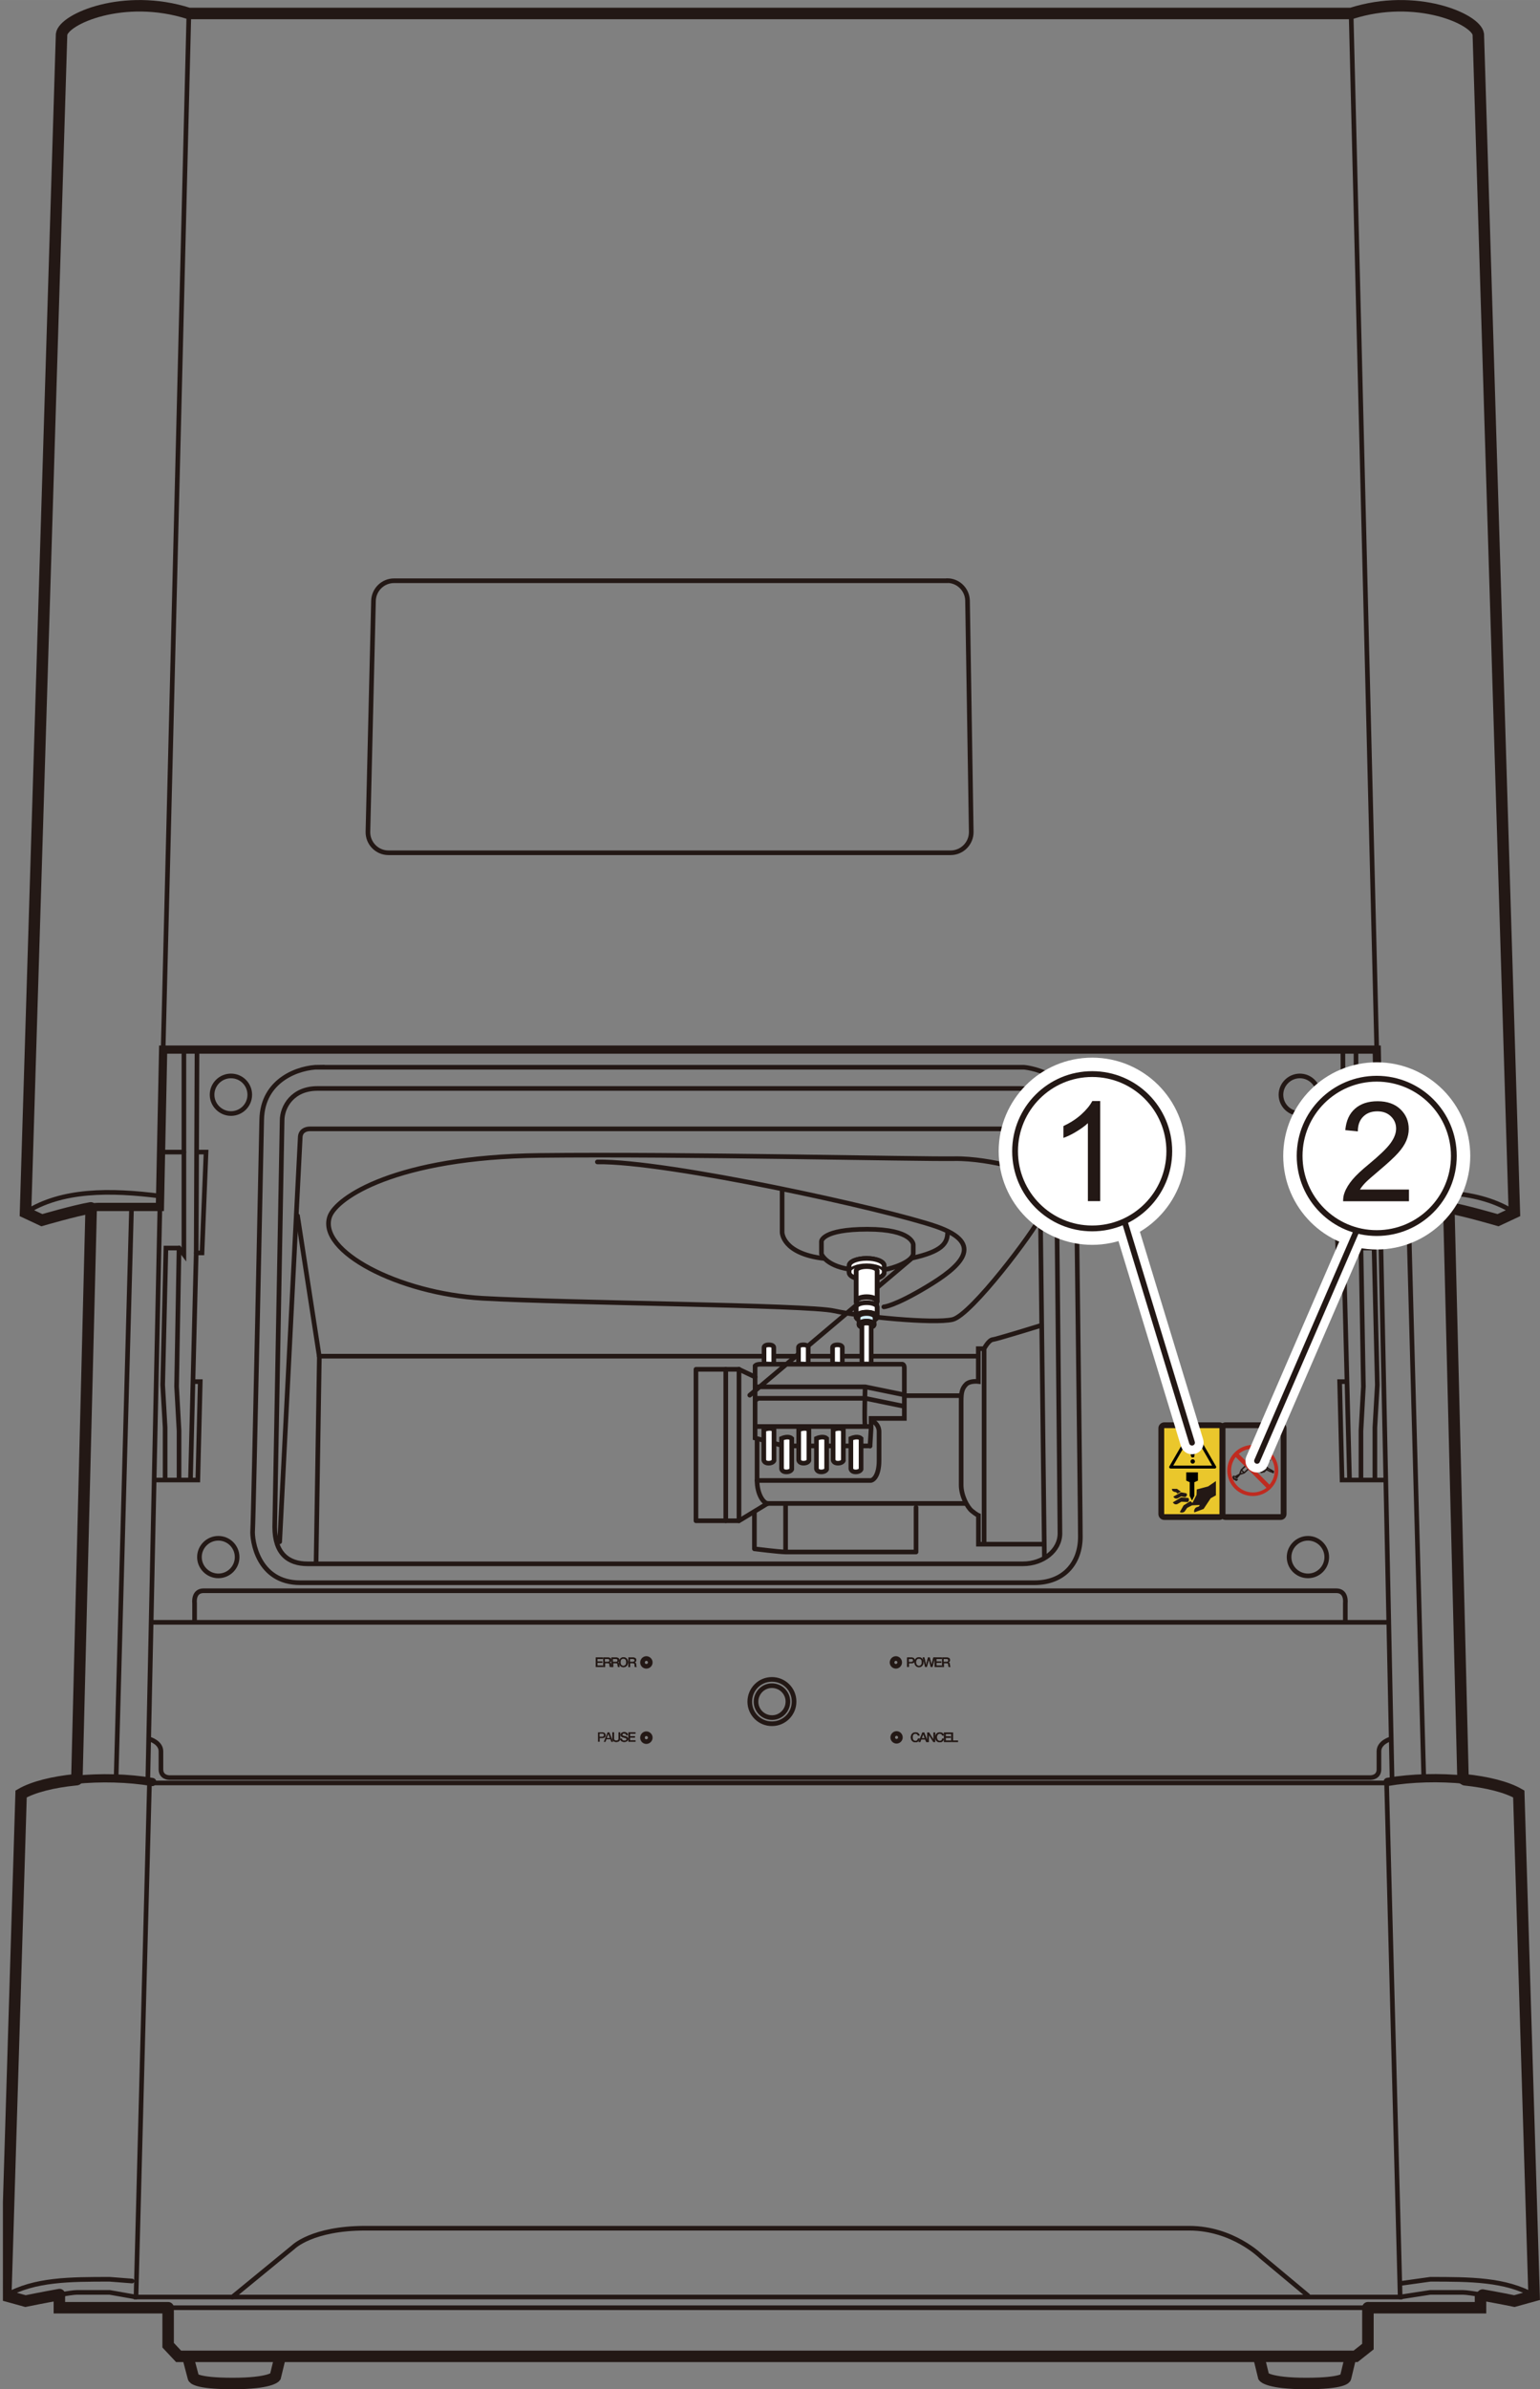 <?xml version="1.0" encoding="UTF-8"?><svg xmlns="http://www.w3.org/2000/svg" width="46.85mm" height="72.62mm" xmlns:xlink="http://www.w3.org/1999/xlink" viewBox="0 0 132.81 205.86"><rect x="0" y="0" width="132.81" height="205.86" fill="#808080" stroke="none"/><defs><clipPath id="clippath"><rect x=".25" y=".24" width="132.31" height="205.38" style="fill:none; stroke-width:0px;"/></clipPath><clipPath id="clippath-1"><rect x=".25" y=".24" width="132.31" height="205.38" style="fill:none; stroke-width:0px;"/></clipPath><clipPath id="clippath-2"><rect x=".25" y=".24" width="132.31" height="205.38" style="fill:none; stroke-width:0px;"/></clipPath><clipPath id="clippath-3"><rect x=".25" y=".24" width="132.31" height="205.38" style="fill:none; stroke-width:0px;"/></clipPath><clipPath id="clippath-4"><rect x="65.63" y="115.62" width="7.25" height="1.98" style="fill:none; stroke-width:0px;"/></clipPath></defs><g id="_レイヤー_1"><path d="M65.06,130.27v3.19s2.18.27,2.69.27h11.25v-3.84" style="fill:none; stroke:#231815; stroke-linecap:round; stroke-linejoin:round; stroke-width:.4px;"/><line x1="63.87" y1="130.96" x2="66.19" y2="129.55" style="fill:none; stroke:#231815; stroke-linecap:round; stroke-linejoin:round; stroke-width:.4px;"/><line x1="67.75" y1="133.58" x2="67.75" y2="129.68" style="fill:none; stroke:#231815; stroke-linecap:round; stroke-linejoin:round; stroke-width:.4px;"/><polyline points="63.73 131.04 60.02 131.04 60.02 117.99 63.04 117.99 63.73 117.99" style="fill:none; stroke:#231815; stroke-linecap:round; stroke-linejoin:round; stroke-width:.4px;"/><line x1="63.73" y1="117.99" x2="63.73" y2="131.04" style="fill:none; stroke:#231815; stroke-linecap:round; stroke-linejoin:round; stroke-width:.4px;"/><line x1="62.59" y1="131.04" x2="62.59" y2="117.99" style="fill:none; stroke:#231815; stroke-linecap:round; stroke-linejoin:round; stroke-width:.4px;"/><line x1="63.73" y1="117.99" x2="65.12" y2="118.65" style="fill:none; stroke:#231815; stroke-linecap:round; stroke-linejoin:round; stroke-width:.4px;"/><path d="M27.53,116.86h56.75" style="fill:none; stroke:#231815; stroke-linecap:round; stroke-miterlimit:10; stroke-width:.4px;"/><g style="clip-path:url(#clippath);"><path d="M84.87,116.22v16.8M90,133.06h-5.62v-2.48s-.18-.07-.57-.39c-.39-.32-.92-1.31-.92-2.23v-7.22c0-.78.09-1.11.42-1.45.34-.34,1.06-.25,1.06-.25v-2.83h.5s.39-.74.74-.78c.35-.04,4.1-1.2,4.1-1.2M78.12,120.26h4.7M74.61,119.5s-.09,3.28,0,3.28M65.21,122.92h9.78M65.21,120.61l.17-.12h9.24l3.32.68M65.21,119.62l.17-.12h9.24l3.32.68M75.13,122.38s.68.26.68.99v2.48c0,1.27-.47,1.72-.75,1.72h-9.77M64.66,120.22,78.65,108.41c2.55-.57,3.07-1.24,3.07-2.23M73.2,109.36c-2.03-.33-2.36-1.32-2.36-1.32v-1.08s.05-1.04,3.96-1.04,3.96,1.32,3.96,1.32v.75c0,.71-1.78,1.31-2.44,1.4M67.45,102.5v3.68s0,1.84,3.61,2.26M51.52,100.12c6.03-.09,24.88,4.06,29.22,5.56,4.34,1.51,2.03,3.49-.8,5.19-2.83,1.7-3.72,1.74-3.72,1.74M89.74,104.83c-.52,1.23-5.98,8.49-7.59,8.87-1.6.38-7.92-.24-10.23-.75-2.31-.52-23-.66-30.3-1.08-7.3-.42-14.21-4.08-13.19-7.03.57-1.65,5.75-5.14,18.1-5.28,12.35-.14,32.52.33,35.77.28,3.25-.05,7.21,1.32,7.21,1.32M24.33,96.56l-.64,35.01c0,2.33,1.2,3.18,2.83,3.18h61.71c1.7,0,3.18-1.13,3.18-2.62s-.35-35.58-.35-35.58c0-2.12-2.05-2.76-3.04-2.76H27.37c-2.12,0-3.04,1.56-3.04,2.76ZM24.12,132.85l1.77-34.8c0-.57.42-.78.85-.78h62.06c.78,0,.85.42.85.85s.42,36.07.42,36.07M27.51,91.96h60.79s4.45.35,4.45,4.46c0,0,.42,33.74.42,36s-1.41,3.96-3.96,3.96H25.89c-3.68,0-4.17-3.68-4.1-4.53.07-.85.78-35.37.78-35.37.07-3.47,3.25-4.53,4.95-4.53ZM75.04,124.59h-7.45l-2.47-.68v-6.22s.09-.14.47-.14h12.23s.17.02.17.31v4.36h-2.87v.9l-.09,1.49" style="fill:none; stroke:#231815; stroke-linecap:round; stroke-miterlimit:10; stroke-width:.4px;"/><path d="M67.4,123.95v2.61s.03.27.41.27.47-.22.47-.22v-2.66s-.26-.27-.88,0" style="fill:#d3edfb; stroke-width:0px;"/><path d="M67.4,123.95v2.61s.03.27.41.27.47-.22.47-.22v-2.66s-.26-.27-.88,0Z" style="fill:#fff; stroke:#231815; stroke-linecap:round; stroke-miterlimit:10; stroke-width:.4px;"/><path d="M65.87,123.2v2.61s.03.27.41.27.47-.22.47-.22v-2.66s-.26-.27-.88,0" style="fill:#d3edfb; stroke-width:0px;"/><path d="M65.87,123.2v2.61s.03.27.41.27.47-.22.47-.22v-2.66s-.26-.27-.88,0Z" style="fill:#fff; stroke:#231815; stroke-linecap:round; stroke-miterlimit:10; stroke-width:.4px;"/><path d="M70.41,123.95v2.61s.03.27.41.27.47-.22.47-.22v-2.66s-.26-.27-.88,0" style="fill:#fff; stroke-width:0px;"/><path d="M70.41,123.95v2.61s.03.27.41.27.47-.22.47-.22v-2.66s-.26-.27-.88,0Z" style="fill:none; stroke:#231815; stroke-linecap:round; stroke-miterlimit:10; stroke-width:.4px;"/><path d="M68.88,123.2v2.61s.03.27.41.27.47-.22.47-.22v-2.66s-.26-.27-.88,0" style="fill:#d3edfb; stroke-width:0px;"/><path d="M68.88,123.2v2.61s.03.27.41.27.47-.22.47-.22v-2.66s-.26-.27-.88,0Z" style="fill:#fff; stroke:#231815; stroke-linecap:round; stroke-miterlimit:10; stroke-width:.4px;"/><path d="M73.38,123.95v2.61s.03.27.41.27.47-.22.47-.22v-2.66s-.26-.27-.88,0" style="fill:#fff; stroke-width:0px;"/><path d="M73.38,123.95v2.61s.03.27.41.27.47-.22.47-.22v-2.66s-.26-.27-.88,0Z" style="fill:none; stroke:#231815; stroke-linecap:round; stroke-miterlimit:10; stroke-width:.4px;"/><path d="M71.85,123.2v2.61s.03.27.41.27.47-.22.47-.22v-2.66s-.26-.27-.88,0" style="fill:#fff; stroke-width:0px;"/><path d="M71.85,123.2v2.61s.03.27.41.27.47-.22.47-.22v-2.66s-.26-.27-.88,0Z" style="fill:none; stroke:#231815; stroke-linecap:round; stroke-miterlimit:10; stroke-width:.4px;"/><path d="M77.65,149.71c0,.18-.15.33-.33.33s-.33-.15-.33-.33.15-.34.33-.34.33.15.33.34Z" style="fill:none; stroke:#231815; stroke-linecap:round; stroke-miterlimit:10; stroke-width:.4px;"/><path d="M77.59,143.25c0,.18-.15.33-.33.33s-.33-.15-.33-.33.15-.34.33-.34.33.15.33.34Z" style="fill:none; stroke:#231815; stroke-linecap:round; stroke-miterlimit:10; stroke-width:.4px;"/><path d="M56.08,149.73c0,.18-.15.34-.34.34s-.33-.15-.33-.34.15-.34.33-.34.34.15.34.34Z" style="fill:none; stroke:#231815; stroke-linecap:round; stroke-miterlimit:10; stroke-width:.4px;"/><path d="M56.08,143.25c0,.18-.15.33-.34.33s-.33-.15-.33-.33.15-.34.33-.34.34.15.34.34Z" style="fill:none; stroke:#231815; stroke-linecap:round; stroke-miterlimit:10; stroke-width:.4px;"/><path d="M65.2,146.63c0,.76.62,1.37,1.38,1.37.76,0,1.37-.62,1.37-1.38,0-.76-.62-1.37-1.38-1.37-.76,0-1.37.62-1.37,1.38Z" style="fill:none; stroke:#231815; stroke-linecap:round; stroke-miterlimit:10; stroke-width:.4px;"/><path d="M64.66,146.63c0,1.06.87,1.91,1.92,1.9,1.06,0,1.91-.87,1.9-1.92,0-1.06-.87-1.91-1.92-1.9-1.06,0-1.9.87-1.9,1.92Z" style="fill:none; stroke:#231815; stroke-linecap:round; stroke-miterlimit:10; stroke-width:.4px;"/><line x1="11.34" y1="104.19" x2="10.02" y2="152.98" style="fill:none; stroke:#231815; stroke-linecap:round; stroke-miterlimit:10; stroke-width:.4px;"/><line x1="12.75" y1="153.26" x2="13.79" y2="104.01" style="fill:none; stroke:#231815; stroke-linecap:round; stroke-miterlimit:10; stroke-width:.4px;"/><polyline points="118.05 198.85 127.68 198.85 127.68 197.91" style="fill:none; stroke:#231815; stroke-linecap:round; stroke-miterlimit:10; stroke-width:.99px;"/><line x1="14.5" y1="198.85" x2="118.05" y2="198.85" style="fill:none; stroke:#231815; stroke-linecap:round; stroke-miterlimit:10; stroke-width:.4px;"/><polyline points="5.12 197.91 5.12 198.85 14.5 198.85" style="fill:none; stroke:#231815; stroke-linecap:round; stroke-miterlimit:10; stroke-width:.99px;"/><path d="M.51,197.81c2.45-1.41,5.56-1.41,8.95-1.41l1.93.15" style="fill:none; stroke:#231815; stroke-linecap:round; stroke-miterlimit:10; stroke-width:.4px;"/><path d="M5.13,197.73c.66-.11,1.24-.2,1.5-.2h2.83l2.27.4" style="fill:none; stroke:#231815; stroke-linecap:round; stroke-miterlimit:10; stroke-width:.4px;"/><path d="M6.5,153.36c-1.91.19-3.62.61-4.68,1.22l-1.32,43.23,1.7.47s1.62-.33,2.93-.56" style="fill:none; stroke:#231815; stroke-linecap:round; stroke-miterlimit:10; stroke-width:.99px;"/><path d="M13.13,153.55c-2.05-.35-4.47-.41-6.63-.19" style="fill:none; stroke:#231815; stroke-linecap:round; stroke-miterlimit:10; stroke-width:.71px;"/><line x1="7.86" y1="104.19" x2="6.63" y2="153.34" style="fill:none; stroke:#231815; stroke-linecap:round; stroke-miterlimit:10; stroke-width:.99px;"/><path d="M2.2,104.48c3.11-1.98,7.25-1.98,11.68-1.41" style="fill:none; stroke:#231815; stroke-linecap:round; stroke-miterlimit:10; stroke-width:.4px;"/><line x1="14.07" y1="90.44" x2="16.29" y2="1.16" style="fill:none; stroke:#231815; stroke-linecap:round; stroke-miterlimit:10; stroke-width:.4px;"/><path d="M81.68,50.04h-47.7c-.96,0-1.74.77-1.77,1.72l-.48,19.91c-.02.99.78,1.81,1.77,1.81h48.48c.99,0,1.79-.81,1.78-1.8l-.32-19.92c-.02-.96-.8-1.73-1.75-1.73Z" style="fill:none; stroke:#231815; stroke-linecap:round; stroke-miterlimit:10; stroke-width:.4px;"/><path d="M78.38,143.21h.21c.07,0,.15-.03.15-.14s-.07-.13-.15-.13h-.22v.27ZM78.23,142.82h.37c.24,0,.29.15.29.25s-.05.25-.29.25h-.22v.31h-.15v-.82Z" style="fill:#231815; stroke-width:0px;"/><path d="M78.38,143.21h.21c.07,0,.15-.03.15-.14s-.07-.13-.15-.13h-.22v.27ZM78.23,142.82h.37c.24,0,.29.15.29.25s-.05.25-.29.25h-.22v.31h-.15v-.82Z" style="fill:#231815; stroke-width:0px;"/><path d="M79,143.23c0,.16.07.31.25.31s.25-.15.25-.31-.07-.31-.25-.31-.25.15-.25.31M79.64,143.23c0,.23-.15.43-.39.43s-.39-.2-.39-.43.15-.43.39-.43.39.19.39.43" style="fill:#231815; stroke-width:0px;"/><path d="M79,143.23c0,.16.07.31.25.31s.25-.15.25-.31-.07-.31-.25-.31-.25.15-.25.31ZM79.64,143.23c0,.23-.15.43-.39.43s-.39-.2-.39-.43.15-.43.39-.43.39.19.39.43Z" style="fill:#231815; stroke-width:0px;"/></g><polygon points="79.57 142.82 79.72 142.82 79.86 143.45 79.87 143.45 80.03 142.82 80.18 142.82 80.34 143.45 80.34 143.45 80.49 142.82 80.64 142.82 80.41 143.64 80.27 143.64 80.11 143.02 80.1 143.02 79.93 143.64 79.79 143.64 79.57 142.82" style="fill:#231815; stroke-width:0px;"/><polygon points="79.57 142.82 79.72 142.82 79.86 143.45 79.87 143.45 80.03 142.82 80.18 142.82 80.34 143.45 80.34 143.45 80.49 142.82 80.64 142.82 80.41 143.64 80.27 143.64 80.11 143.02 80.1 143.02 79.93 143.64 79.79 143.64 79.57 142.82" style="fill:#231815; stroke-width:0px;"/><polygon points="80.61 142.82 81.22 142.82 81.22 142.95 80.76 142.95 80.76 143.16 81.18 143.16 81.18 143.28 80.76 143.28 80.76 143.52 81.22 143.52 81.22 143.64 80.61 143.64 80.61 142.82" style="fill:#231815; stroke-width:0px;"/><polygon points="80.61 142.82 81.22 142.82 81.22 142.95 80.76 142.95 80.76 143.16 81.18 143.16 81.18 143.28 80.76 143.28 80.76 143.52 81.22 143.52 81.22 143.64 80.61 143.64 80.61 142.82" style="fill:#231815; stroke-width:0px;"/><g style="clip-path:url(#clippath-1);"><path d="M81.38,143.2h.25c.1,0,.15-.04.15-.13,0-.1-.07-.12-.15-.12h-.25v.25ZM81.23,142.82h.41c.19,0,.29.08.29.22,0,.16-.11.2-.14.21h0c.05.01.13.04.13.17,0,.09.01.18.05.22h-.16s-.02-.08-.02-.12c0-.15-.03-.21-.17-.21h-.22v.34h-.15v-.82Z" style="fill:#231815; stroke-width:0px;"/><path d="M81.38,143.2h.25c.1,0,.15-.04.15-.13,0-.1-.07-.12-.15-.12h-.25v.25ZM81.23,142.82h.41c.19,0,.29.08.29.22,0,.16-.11.2-.14.21h0c.05.01.13.04.13.17,0,.09.01.18.05.22h-.16s-.02-.08-.02-.12c0-.15-.03-.21-.17-.21h-.22v.34h-.15v-.82Z" style="fill:#231815; stroke-width:0px;"/></g><polygon points="51.38 142.82 51.99 142.82 51.99 142.95 51.53 142.95 51.53 143.16 51.95 143.16 51.95 143.28 51.53 143.28 51.53 143.52 52 143.52 52 143.64 51.38 143.64 51.38 142.82" style="fill:#231815; stroke-width:0px;"/><polygon points="51.38 142.82 51.99 142.82 51.99 142.95 51.53 142.95 51.53 143.16 51.95 143.16 51.95 143.28 51.53 143.28 51.53 143.52 52 143.52 52 143.64 51.38 143.64 51.38 142.82" style="fill:#231815; stroke-width:0px;"/><g style="clip-path:url(#clippath-2);"><path d="M52.16,143.2h.25c.1,0,.15-.04.15-.13,0-.1-.07-.12-.15-.12h-.25v.25ZM52.01,142.82h.41c.19,0,.29.08.29.22,0,.16-.12.2-.14.21h0c.05.01.13.04.13.17,0,.09.01.18.05.22h-.16s-.02-.08-.02-.12c0-.15-.03-.21-.17-.21h-.22v.34h-.15v-.82Z" style="fill:#231815; stroke-width:0px;"/><path d="M52.16,143.2h.25c.1,0,.15-.04.15-.13,0-.1-.07-.12-.15-.12h-.25v.25ZM52.01,142.82h.41c.19,0,.29.08.29.22,0,.16-.12.2-.14.21h0c.05.01.13.04.13.17,0,.09.01.18.05.22h-.16s-.02-.08-.02-.12c0-.15-.03-.21-.17-.21h-.22v.34h-.15v-.82Z" style="fill:#231815; stroke-width:0px;"/><path d="M52.86,143.2h.25c.1,0,.15-.04.15-.13,0-.1-.07-.12-.15-.12h-.25v.25ZM52.71,142.82h.41c.19,0,.29.08.29.22,0,.16-.12.2-.14.21h0c.05.01.13.04.13.17,0,.09.01.18.05.22h-.16s-.02-.08-.02-.12c0-.15-.03-.21-.17-.21h-.22v.34h-.15v-.82Z" style="fill:#231815; stroke-width:0px;"/><path d="M52.86,143.2h.25c.1,0,.15-.04.15-.13,0-.1-.07-.12-.15-.12h-.25v.25ZM52.71,142.82h.41c.19,0,.29.08.29.22,0,.16-.12.2-.14.21h0c.05.01.13.04.13.17,0,.09.01.18.05.22h-.16s-.02-.08-.02-.12c0-.15-.03-.21-.17-.21h-.22v.34h-.15v-.82Z" style="fill:#231815; stroke-width:0px;"/><path d="M53.51,143.23c0,.16.07.31.25.31s.25-.15.25-.31-.07-.31-.25-.31-.25.15-.25.31M54.16,143.23c0,.23-.15.43-.39.43s-.39-.2-.39-.43.15-.43.39-.43.39.19.39.43" style="fill:#231815; stroke-width:0px;"/><path d="M53.51,143.23c0,.16.07.31.25.31s.25-.15.25-.31-.07-.31-.25-.31-.25.15-.25.31ZM54.16,143.23c0,.23-.15.43-.39.43s-.39-.2-.39-.43.15-.43.39-.43.39.19.39.43Z" style="fill:#231815; stroke-width:0px;"/><path d="M54.32,143.2h.25c.1,0,.15-.04.15-.13,0-.1-.07-.12-.15-.12h-.25v.25ZM54.17,142.82h.41c.19,0,.29.08.29.22,0,.16-.12.2-.14.21h0c.05.01.13.04.13.17,0,.09.02.18.05.22h-.16s-.02-.08-.02-.12c0-.15-.03-.21-.17-.21h-.22v.34h-.15v-.82Z" style="fill:#231815; stroke-width:0px;"/><path d="M54.32,143.2h.25c.1,0,.15-.04.15-.13,0-.1-.07-.12-.15-.12h-.25v.25ZM54.17,142.82h.41c.19,0,.29.08.29.22,0,.16-.12.2-.14.21h0c.05.01.13.04.13.17,0,.09.02.18.05.22h-.16s-.02-.08-.02-.12c0-.15-.03-.21-.17-.21h-.22v.34h-.15v-.82Z" style="fill:#231815; stroke-width:0px;"/><path d="M79.16,149.55c-.03-.09-.09-.16-.21-.16-.18,0-.25.15-.25.31s.08.31.25.31c.13,0,.2-.1.21-.21h.14c-.01.19-.15.33-.35.33-.25,0-.4-.19-.4-.43s.15-.43.4-.43c.19,0,.34.1.35.28h-.15Z" style="fill:#231815; stroke-width:0px;"/><path d="M79.16,149.55c-.03-.09-.09-.16-.21-.16-.18,0-.25.15-.25.31s.08.31.25.31c.13,0,.2-.1.21-.21h.14c-.01.19-.15.33-.35.33-.25,0-.4-.19-.4-.43s.15-.43.4-.43c.19,0,.34.1.35.28h-.15Z" style="fill:#231815; stroke-width:0px;"/></g><path d="M79.49,149.78h.26l-.13-.35h0l-.13.35ZM79.54,149.28h.16l.33.82h-.16l-.08-.22h-.34l-.08.22h-.15l.33-.82Z" style="fill:#231815; stroke-width:0px;"/><path d="M79.49,149.78h.26l-.13-.35h0l-.13.35ZM79.54,149.28h.16l.33.82h-.16l-.08-.22h-.34l-.08.22h-.15l.33-.82Z" style="fill:#231815; stroke-width:0px;"/><polygon points="79.97 149.28 80.12 149.28 80.5 149.89 80.51 149.89 80.51 149.28 80.65 149.28 80.65 150.1 80.49 150.1 80.11 149.5 80.11 149.5 80.11 150.1 79.97 150.1 79.97 149.28" style="fill:#231815; stroke-width:0px;"/><polygon points="79.97 149.28 80.12 149.28 80.5 149.89 80.51 149.89 80.51 149.28 80.65 149.28 80.65 150.1 80.49 150.1 80.11 149.5 80.11 149.5 80.11 150.1 79.97 150.1 79.97 149.28" style="fill:#231815; stroke-width:0px;"/><g style="clip-path:url(#clippath-3);"><path d="M81.26,149.55c-.03-.09-.09-.16-.21-.16-.18,0-.25.15-.25.31s.08.31.25.31c.13,0,.2-.1.21-.21h.14c-.01.19-.15.33-.35.33-.25,0-.4-.19-.4-.43s.15-.43.4-.43c.19,0,.34.1.35.28h-.15Z" style="fill:#231815; stroke-width:0px;"/><path d="M81.26,149.55c-.03-.09-.09-.16-.21-.16-.18,0-.25.15-.25.31s.08.31.25.31c.13,0,.2-.1.21-.21h.14c-.01.19-.15.33-.35.33-.25,0-.4-.19-.4-.43s.15-.43.4-.43c.19,0,.34.1.35.28h-.15Z" style="fill:#231815; stroke-width:0px;"/></g><polygon points="81.41 149.28 82.02 149.28 82.02 149.41 81.56 149.41 81.56 149.62 81.99 149.62 81.99 149.74 81.56 149.74 81.56 149.98 82.03 149.98 82.03 150.1 81.41 150.1 81.41 149.28" style="fill:#231815; stroke-width:0px;"/><polygon points="81.41 149.28 82.02 149.28 82.02 149.41 81.56 149.41 81.56 149.62 81.99 149.62 81.99 149.74 81.56 149.74 81.56 149.98 82.03 149.98 82.03 150.1 81.41 150.1 81.41 149.28" style="fill:#231815; stroke-width:0px;"/><polygon points="82.04 149.28 82.19 149.28 82.19 149.98 82.62 149.98 82.62 150.1 82.04 150.1 82.04 149.28" style="fill:#231815; stroke-width:0px;"/><polygon points="82.04 149.28 82.19 149.28 82.19 149.98 82.62 149.98 82.62 150.1 82.04 150.1 82.04 149.28" style="fill:#231815; stroke-width:0px;"/><path d="M51.72,149.65h.21c.07,0,.15-.03.15-.14s-.07-.13-.15-.13h-.22v.27ZM51.57,149.27h.37c.24,0,.29.15.29.25s-.05.25-.29.25h-.22v.31h-.15v-.82Z" style="fill:#231815; stroke-width:0px;"/><path d="M51.72,149.65h.21c.07,0,.15-.03.15-.14s-.07-.13-.15-.13h-.22v.27Z" style="fill:none; stroke-width:0px;"/><path d="M52.33,149.76h.26l-.13-.35h0l-.13.35ZM52.39,149.27h.16l.33.82h-.16l-.08-.22h-.34l-.08.22h-.15l.33-.82Z" style="fill:#231815; stroke-width:0px;"/><path d="M52.81,149.27h.14v.47c0,.11,0,.24.2.24s.2-.13.2-.24v-.47h.14v.52c0,.21-.13.31-.34.31s-.34-.1-.34-.31v-.52Z" style="fill:#231815; stroke-width:0px;"/><path d="M52.81,149.27h.14v.47c0,.11,0,.24.2.24s.2-.13.2-.24v-.47h.14v.52c0,.21-.13.31-.34.31s-.34-.1-.34-.31v-.52Z" style="fill:#231815; stroke-width:0px;"/><path d="M53.64,149.81c0,.13.09.18.21.18.13,0,.18-.06.18-.12s-.04-.09-.07-.1c-.06-.02-.14-.04-.25-.07-.14-.04-.19-.12-.19-.21,0-.16.15-.24.31-.24.17,0,.32.09.32.26h-.15c0-.1-.08-.14-.18-.14-.07,0-.15.02-.15.1,0,.06.04.09.1.1.01,0,.2.05.24.06.11.03.16.12.16.21,0,.18-.17.26-.33.26-.19,0-.35-.09-.35-.29h.15Z" style="fill:#231815; stroke-width:0px;"/><path d="M53.64,149.81c0,.13.09.18.21.18.13,0,.18-.06.18-.12s-.04-.09-.07-.1c-.06-.02-.14-.04-.25-.07-.14-.04-.19-.12-.19-.21,0-.16.15-.24.31-.24.17,0,.32.09.32.26h-.15c0-.1-.08-.14-.18-.14-.07,0-.15.02-.15.1,0,.06.04.09.1.1.01,0,.2.05.24.06.11.03.16.12.16.21,0,.18-.17.26-.33.26-.19,0-.35-.09-.35-.29h.15Z" style="fill:#231815; stroke-width:0px;"/><polygon points="54.19 149.27 54.8 149.27 54.8 149.39 54.33 149.39 54.33 149.6 54.76 149.6 54.76 149.72 54.33 149.72 54.33 149.96 54.8 149.96 54.8 150.08 54.19 150.08 54.19 149.27" style="fill:#231815; stroke-width:0px;"/><polygon points="54.19 149.27 54.8 149.27 54.8 149.39 54.33 149.39 54.33 149.6 54.76 149.6 54.76 149.72 54.33 149.72 54.33 149.96 54.8 149.96 54.8 150.08 54.19 150.08 54.19 149.27" style="fill:#231815; stroke-width:0px;"/><polyline points="117.97 198.85 117.97 202.2 116.91 203.04 15.4 203.04 14.5 202.08 14.5 199.02" style="fill:none; stroke:#231815; stroke-linecap:round; stroke-miterlimit:10; stroke-width:.99px;"/><path d="M24.13,203.21l-.39,1.6s-.42.57-3.67.57-3.39-.49-3.39-.49l-.44-1.67" style="fill:none; stroke:#231815; stroke-linecap:round; stroke-miterlimit:10; stroke-width:.99px;"/><path d="M108.59,203.21l.39,1.6s.42.57,3.67.57,3.39-.49,3.39-.49l.44-1.83" style="fill:none; stroke:#231815; stroke-linecap:round; stroke-miterlimit:10; stroke-width:.99px;"/><path d="M20.04,197.93l5.26-4.31s1.62-1.62,6.2-1.62h71.05c3.77,0,6.2,2.43,6.2,2.43l4.04,3.37" style="fill:none; stroke:#231815; stroke-linecap:round; stroke-miterlimit:10; stroke-width:.4px;"/><path d="M119.91,149.85s-.99.28-.99,1.06v1.55c0,.71-.71.71-.71.71H14.59s-.71,0-.71-.71v-1.55c0-.78-.99-1.06-.99-1.06" style="fill:none; stroke:#231815; stroke-linecap:round; stroke-miterlimit:10; stroke-width:.4px;"/><polyline points="115.74 99.27 115.03 99.27 115.39 107.96 115.88 107.96" style="fill:none; stroke:#231815; stroke-linecap:round; stroke-miterlimit:10; stroke-width:.4px;"/><line x1="118.92" y1="99.27" x2="116.94" y2="99.27" style="fill:none; stroke:#231815; stroke-linecap:round; stroke-miterlimit:10; stroke-width:.4px;"/><polyline points="119.42 127.53 115.74 127.53 115.53 119.05 116.02 119.05" style="fill:none; stroke:#231815; stroke-linecap:round; stroke-miterlimit:10; stroke-width:.4px;"/><polyline points="117.37 107.54 117.58 119.47 117.37 123.29 117.37 127.39" style="fill:none; stroke:#231815; stroke-linecap:round; stroke-miterlimit:10; stroke-width:.4px;"/><polyline points="115.81 90.58 115.88 107.96 116.38 127.39" style="fill:none; stroke:#231815; stroke-linecap:round; stroke-miterlimit:10; stroke-width:.4px;"/><polyline points="116.94 90.51 116.94 108.1 117.37 107.54 118.5 107.54 118.78 119.33 118.57 123.01 118.57 127.46" style="fill:none; stroke:#231815; stroke-linecap:round; stroke-miterlimit:10; stroke-width:.4px;"/><path d="M110.47,94.33c0,.9.73,1.62,1.63,1.62s1.62-.73,1.62-1.62-.73-1.62-1.62-1.62-1.63.73-1.63,1.62Z" style="fill:none; stroke:#231815; stroke-linecap:round; stroke-miterlimit:10; stroke-width:.4px;"/><path d="M21.54,94.33c0,.9-.73,1.62-1.62,1.62s-1.63-.73-1.63-1.62.73-1.62,1.63-1.62,1.62.73,1.62,1.62Z" style="fill:none; stroke:#231815; stroke-linecap:round; stroke-miterlimit:10; stroke-width:.4px;"/><path d="M111.17,134.17c0,.9.73,1.62,1.63,1.62s1.62-.73,1.62-1.62-.73-1.62-1.62-1.62-1.63.73-1.63,1.62Z" style="fill:none; stroke:#231815; stroke-linecap:round; stroke-miterlimit:10; stroke-width:.4px;"/><path d="M116.02,139.68v-1.55s.14-1.06-.78-1.06H17.56c-.92,0-.78,1.06-.78,1.06v1.55" style="fill:none; stroke:#231815; stroke-linecap:round; stroke-miterlimit:10; stroke-width:.4px;"/><polyline points="119.67 139.79 69.46 139.79 63.34 139.79 13.13 139.79" style="fill:none; stroke:#231815; stroke-linecap:round; stroke-miterlimit:10; stroke-width:.4px;"/><line x1="121.46" y1="104.19" x2="122.78" y2="152.98" style="fill:none; stroke:#231815; stroke-linecap:round; stroke-miterlimit:10; stroke-width:.4px;"/><line x1="120.05" y1="153.26" x2="119.02" y2="104" style="fill:none; stroke:#231815; stroke-linecap:round; stroke-miterlimit:10; stroke-width:.4px;"/><polygon points="65.74 197.93 120.75 197.93 119.58 153.63 12.89 153.63 11.73 197.93 66.73 197.93 65.74 197.93" style="fill:none; stroke:#231815; stroke-linecap:round; stroke-miterlimit:10; stroke-width:.4px;"/><path d="M132.3,197.81c-2.45-1.41-5.56-1.41-8.95-1.41l-2.58.36" style="fill:none; stroke:#231815; stroke-linecap:round; stroke-miterlimit:10; stroke-width:.4px;"/><path d="M127.86,197.76c-.74-.13-1.41-.23-1.69-.23h-2.83l-2.6.4" style="fill:none; stroke:#231815; stroke-linecap:round; stroke-miterlimit:10; stroke-width:.4px;"/><path d="M126.33,153.36c1.9.2,3.59.61,4.65,1.22l1.32,43.23-1.7.47s-1.47-.3-2.74-.52" style="fill:none; stroke:#231815; stroke-linecap:round; stroke-miterlimit:10; stroke-width:.99px;"/><path d="M119.67,153.54c2.06-.35,4.49-.41,6.66-.19" style="fill:none; stroke:#231815; stroke-linecap:round; stroke-miterlimit:10; stroke-width:.71px;"/><line x1="124.95" y1="104.19" x2="126.17" y2="153.26" style="fill:none; stroke:#231815; stroke-linecap:round; stroke-miterlimit:10; stroke-width:.99px;"/><path d="M130.6,104.48c-3.11-1.98-7.25-1.98-11.68-1.41" style="fill:none; stroke:#231815; stroke-linecap:round; stroke-miterlimit:10; stroke-width:.4px;"/><line x1="118.73" y1="90.44" x2="116.52" y2="1.16" style="fill:none; stroke:#231815; stroke-linecap:round; stroke-miterlimit:10; stroke-width:.4px;"/><path d="M124.95,104.07c1.4.24,4.24,1.07,4.24,1.07l1.41-.66-3.11-101.53c-.19-1.32-5.37-3.58-10.97-1.79H16.29c-5.61-1.79-10.79.47-10.98,1.79l-3.11,101.53,1.41.66s2.81-.82,4.22-1.06" style="fill:none; stroke:#231815; stroke-linecap:round; stroke-miterlimit:10; stroke-width:.99px;"/><path d="M7.83,104.07c.24-.04.45-.07.59-.07h5.37l.28-13.56h104.66l.28,13.56h5.37c.14,0,.33.02.57.06" style="fill:none; stroke:#231815; stroke-linecap:round; stroke-miterlimit:10; stroke-width:.71px;"/><polyline points="25.66 104.76 27.54 116.91 27.26 134.61" style="fill:none; stroke:#231815; stroke-linecap:round; stroke-miterlimit:10; stroke-width:.4px;"/><polyline points="17.06 99.27 17.77 99.27 17.42 107.96 16.92 107.96" style="fill:none; stroke:#231815; stroke-linecap:round; stroke-miterlimit:10; stroke-width:.4px;"/><line x1="13.88" y1="99.27" x2="15.86" y2="99.27" style="fill:none; stroke:#231815; stroke-linecap:round; stroke-miterlimit:10; stroke-width:.4px;"/><polyline points="13.39 127.53 17.06 127.53 17.27 119.05 16.78 119.05" style="fill:none; stroke:#231815; stroke-linecap:round; stroke-miterlimit:10; stroke-width:.4px;"/><polyline points="15.44 107.54 15.23 119.47 15.44 123.29 15.44 127.39" style="fill:none; stroke:#231815; stroke-linecap:round; stroke-miterlimit:10; stroke-width:.4px;"/><polyline points="16.99 90.58 16.92 107.96 16.43 127.39" style="fill:none; stroke:#231815; stroke-linecap:round; stroke-miterlimit:10; stroke-width:.4px;"/><polyline points="15.86 90.51 15.86 108.1 15.44 107.54 14.31 107.54 14.03 119.33 14.24 123.01 14.24 127.46" style="fill:none; stroke:#231815; stroke-linecap:round; stroke-miterlimit:10; stroke-width:.4px;"/><path d="M20.45,134.17c0,.9-.73,1.62-1.62,1.62s-1.63-.73-1.63-1.62.73-1.62,1.63-1.62,1.62.73,1.62,1.62Z" style="fill:none; stroke:#231815; stroke-linecap:round; stroke-miterlimit:10; stroke-width:.4px;"/><path d="M76.25,109.06c0-.35-.68-.63-1.51-.63s-1.51.28-1.51.63v.58c0,.35.68.63,1.51.63s1.51-.28,1.51-.63v-.58Z" style="fill:none; stroke:#231815; stroke-miterlimit:10; stroke-width:.4px;"/><path d="M76.25,109.06c0-.35-.68-.63-1.51-.63s-1.51.28-1.51.63v.58c0,.35.68.63,1.51.63s1.51-.28,1.51-.63v-.58Z" style="fill:#fff; stroke:#231815; stroke-linecap:round; stroke-miterlimit:10; stroke-width:.4px;"/><path d="M76.25,109.63c0,.35-.68.64-1.51.64s-1.51-.29-1.51-.64.68-.64,1.51-.64,1.51.29,1.51.64Z" style="fill:none; stroke:#231815; stroke-linecap:round; stroke-miterlimit:10; stroke-width:.24px;"/><path d="M75.64,109.5c0-.2-.4-.36-.9-.36s-.9.16-.9.36v2.65c0,.2.4.36.9.36s.9-.16.9-.36v-2.65Z" style="fill:none; stroke:#231815; stroke-miterlimit:10; stroke-width:.4px;"/><path d="M75.64,109.5c0-.2-.4-.36-.9-.36s-.9.16-.9.36v2.65c0,.2.4.36.9.36s.9-.16.9-.36v-2.65Z" style="fill:#fff; stroke:#231815; stroke-linecap:round; stroke-miterlimit:10; stroke-width:.4px;"/><path d="M75.64,112.12c0,.22-.4.39-.9.39s-.9-.18-.9-.39.4-.39.9-.39.9.17.9.39Z" style="fill:#fff; stroke:#231815; stroke-linecap:round; stroke-miterlimit:10; stroke-width:.4px;"/><path d="M75.6,112.15c0-.2-.39-.36-.87-.36s-.87.16-.87.36v.54c0,.2.39.36.87.36s.87-.16.87-.36v-.54Z" style="fill:none; stroke:#231815; stroke-miterlimit:10; stroke-width:.4px;"/><path d="M75.6,112.15c0-.2-.39-.36-.87-.36s-.87.16-.87.36v.54c0,.2.39.36.87.36s.87-.16.87-.36v-.54Z" style="fill:none; stroke:#231815; stroke-linecap:round; stroke-miterlimit:10; stroke-width:.24px;"/><path d="M75.64,112.62c0-.2-.4-.37-.9-.37s-.9.17-.9.37v.86c0,.2.4.37.9.37s.9-.17.9-.37v-.86Z" style="fill:none; stroke:#231815; stroke-miterlimit:10; stroke-width:.4px;"/><path d="M75.64,112.62c0-.2-.4-.37-.9-.37s-.9.17-.9.37v.86c0,.2.4.37.9.37s.9-.17.9-.37v-.86Z" style="fill:#fff; stroke:#231815; stroke-linecap:round; stroke-miterlimit:10; stroke-width:.4px;"/><path d="M75.64,113.46c0,.22-.4.39-.9.39s-.9-.18-.9-.39.4-.39.9-.39.9.18.9.39" style="fill:none; stroke:#231815; stroke-miterlimit:10; stroke-width:.4px;"/><path d="M75.64,113.46c0,.22-.4.39-.9.39s-.9-.18-.9-.39.4-.39.9-.39.9.18.9.39Z" style="fill:#fff; stroke:#231815; stroke-linecap:round; stroke-miterlimit:10; stroke-width:.4px;"/><path d="M75.38,113.53c0-.15-.29-.27-.65-.27s-.65.12-.65.27v.62c0,.15.29.27.65.27s.65-.12.65-.27v-.62Z" style="fill:none; stroke:#231815; stroke-miterlimit:10; stroke-width:.4px;"/><path d="M75.38,113.53c0-.15-.29-.27-.65-.27s-.65.12-.65.27v.62c0,.15.29.27.65.27s.65-.12.65-.27v-.62Z" style="fill:#d3edfb; stroke:#231815; stroke-linecap:round; stroke-miterlimit:10; stroke-width:.24px;"/><path d="M75.38,114.13c0,.16-.29.29-.65.29s-.65-.13-.65-.29.29-.29.65-.29.65.13.65.29" style="fill:none; stroke:#231815; stroke-miterlimit:10; stroke-width:.4px;"/><path d="M75.38,114.13c0,.16-.29.29-.65.29s-.65-.13-.65-.29.29-.29.65-.29.65.13.65.29Z" style="fill:none; stroke:#231815; stroke-linecap:round; stroke-miterlimit:10; stroke-width:.4px;"/><path d="M75.13,117.32v-3.17c0-.08-.18-.15-.4-.15s-.4.07-.4.15v3.16" style="fill:#fff; stroke:#231815; stroke-linecap:round; stroke-miterlimit:10; stroke-width:.4px;"/><line x1="66.19" y1="129.55" x2="83.22" y2="129.55" style="fill:none; stroke:#231815; stroke-linecap:round; stroke-linejoin:round; stroke-width:.4px;"/><path d="M66.22,129.55c-.38,0-.93-.81-.93-1.98v-3.59" style="fill:none; stroke:#231815; stroke-linecap:round; stroke-linejoin:round; stroke-width:.4px;"/><g style="clip-path:url(#clippath-4);"><path d="M65.89,117.29v-1.19s0-.22.42-.22.42.22.42.22v1.24" style="fill:#d3edfb; stroke-width:0px;"/><path d="M65.89,117.29v-1.19s0-.22.42-.22.42.22.42.22v1.24" style="fill:#fff; stroke:#231815; stroke-linecap:round; stroke-miterlimit:10; stroke-width:.4px;"/><path d="M68.86,117.29v-1.19s0-.22.42-.22.42.22.42.22v1.24" style="fill:#d3edfb; stroke-width:0px;"/><path d="M68.86,117.29v-1.19s0-.22.42-.22.42.22.42.22v1.24" style="fill:#fff; stroke:#231815; stroke-linecap:round; stroke-miterlimit:10; stroke-width:.4px;"/><path d="M71.8,117.29v-1.19s0-.22.42-.22.42.22.42.22v1.24" style="fill:#d3edfb; stroke-width:0px;"/><path d="M71.8,117.29v-1.19s0-.22.42-.22.42.22.42.22v1.24" style="fill:#fff; stroke:#231815; stroke-linecap:round; stroke-miterlimit:10; stroke-width:.4px;"/></g></g><g id="_レイヤー_3"><path d="M105.42,123.07v7.39c0,.15-.12.26-.26.26h-4.75c-.15,0-.26-.12-.26-.26v-7.39c0-.15.12-.26.26-.26h4.75c.15,0,.26.12.26.26h0Z" style="fill:#eac72c; stroke:#231815; stroke-width:.5px;"/><polygon points="102.3 126.87 103.31 126.87 103.31 127.58 103 127.72 103 128.9 102.8 129.3 102.6 128.9 102.6 127.72 102.3 127.58 102.3 126.87" style="fill:#000; stroke-width:0px;"/><path d="M102.08,129.71l.58-.36.18.15.35-.69.02-.47.98-.26.67-.46v1.23s-.45.25-.45.25l-.61.92-.8.3c-.07-.15.05-.41.21-.45l.18-.06.08-.13-.67.03-.42.22s-.1.14-.2.29c-.09.13-.33.15-.43.07l.32-.57Z" style="fill:#231815; stroke-width:0px;"/><path d="M101.84,128.53l-.3.17-.11-.12c-.13-.02-.38-.06-.36-.29h.43s.34.24.34.24Z" style="fill:#231815; stroke-width:0px;"/><path d="M102.25,128.66c-.11-.02-.4-.07-.4-.07l-.66.37c.05.08.14.22.37.15l.31-.17s.18.05.31.06c.15.02.29-.31.07-.34Z" style="fill:#231815; stroke-width:0px;"/><path d="M102.42,129.07l-.56-.04-.72.43c.07.07.2.28.49.09l.25-.15s.37.01.52.03c.14.02.22-.36.02-.36Z" style="fill:#231815; stroke-width:0px;"/><path d="M100.96,126.54c-.07,0-.13-.06-.13-.13,0-.02,0-.05.02-.06l1.9-3.28s.06-.06.11-.06.09.03.11.06l1.9,3.28s.02.04.02.06c0,.07-.06.13-.13.13h-3.79ZM102.86,123.38l-1.68,2.91h3.35l-1.68-2.91" style="fill:#000; stroke-width:0px;"/><path d="M102.86,126.12c.1,0,.19-.08.19-.19s-.08-.19-.19-.19-.19.08-.19.19.08.19.19.19Z" style="fill:#000; stroke-width:0px;"/><path d="M103.01,125.47c-.01.07-.07.12-.15.12s-.13-.05-.15-.12l-.15-1.04s0-.03,0-.04c0-.16.13-.3.29-.3s.3.13.3.3c0,.01,0,.03,0,.04l-.15,1.04Z" style="fill:#000; stroke-width:0px;"/><path d="M110.7,123.07v7.39c0,.15-.12.26-.26.26h-4.75c-.15,0-.26-.12-.26-.26v-7.39c0-.15.12-.26.26-.26h4.75c.15,0,.26.12.26.26h0Z" style="fill:none; stroke:#231815; stroke-width:.5px;"/><line x1="102.8" y1="124.31" x2="97.02" y2="105.36" style="fill:none; stroke:#fff; stroke-linecap:round; stroke-linejoin:round; stroke-width:2px;"/><circle cx="94.19" cy="99.2" r="6.65" style="fill:none; stroke:#fff; stroke-miterlimit:10; stroke-width:2.83px;"/><circle cx="94.19" cy="99.2" r="6.65" style="fill:#fff; stroke:#231815; stroke-miterlimit:10; stroke-width:.5px;"/><path d="M94.87,103.5h-1.05v-6.72c-.25.24-.59.48-1,.73s-.78.42-1.11.54v-1.02c.59-.28,1.11-.61,1.55-1.01s.75-.78.94-1.15h.68v8.62Z" style="fill:#231815; stroke-width:0px;"/><line x1="102.8" y1="124.31" x2="97.02" y2="105.36" style="fill:#fff; stroke:#231815; stroke-linecap:round; stroke-linejoin:round; stroke-width:.5px;"/><circle cx="118.73" cy="99.6" r="6.65" style="fill:none; stroke:#fff; stroke-miterlimit:10; stroke-width:2.83px;"/><path d="M109.18,125.31s-.05.01-.08.02c-.06,0-.17-.03-.4.13-.06.05-.21.12-.24.16-.02.04.05.22.05.22-.05.05-.19.24-.17.65-.01.1.07.27.22-.06.04-.08.07-.14.03-.2,0,.05.2-.05.29-.29l.19-.03" style="fill:none; stroke:#231815; stroke-width:.12px;"/><path d="M107.8,126.46s0,.32.2.25c0,0,.27-.27.32-.32.04-.04.05-.33-.17-.13,0,0-.13.1-.29.27" style="fill:none; stroke:#231815; stroke-width:.12px;"/><path d="M108.25,126.45c-.11.12.04.4.21.15" style="fill:none; stroke:#231815; stroke-width:.12px;"/><path d="M108.43,126.64c.02.11.14.23.26.1l.15-.3c.04-.07-.04-.31-.27-.03" style="fill:none; stroke:#231815; stroke-width:.12px;"/><path d="M108.8,126.55c.26-.2.26,0,.26,0,0,0-.06.12-.16.26-.05.07-.15.11-.22-.05" style="fill:none; stroke:#231815; stroke-width:.12px;"/><path d="M109.14,126.31c.12-.11.21-.28.23-.4.05-.01.2-.13.2-.13" style="fill:none; stroke:#231815; stroke-width:.12px;"/><path d="M108.1,126.61s.09.01.12,0" style="fill:none; stroke:#231815; stroke-width:.12px;"/><path d="M109.11,126.12c-.07,0-.18-.05-.25-.14" style="fill:none; stroke:#231815; stroke-width:.12px;"/><line x1="108.05" y1="126.64" x2="107.97" y2="126.56" style="fill:none; stroke:#231815; stroke-width:.12px;"/><path d="M108.35,126.42c.18-.05.15.03.08.12-.03.05-.07.03-.08,0" style="fill:none; stroke:#231815; stroke-width:.12px;"/><path d="M108.17,126.39s-.05-.05.03-.1c.04-.03.06-.05.09-.04.03.02.04.07,0,.11-.08.1-.1.05-.12.03Z" style="fill:none; stroke:#231815; stroke-width:.12px;"/><path d="M108.69,126.48s-.07-.06-.03-.1c.08-.09.22-.07.12.1-.02.04-.09,0-.09,0Z" style="fill:none; stroke:#231815; stroke-width:.12px;"/><path d="M108.94,126.72s.02.02-.04-.04c-.08-.08.09-.14.13-.1" style="fill:none; stroke:#231815; stroke-width:.12px;"/><path d="M108.45,125.63c-.07-.06-.19-.09-.24-.08l-1.16,1.11-.1.25.09.09.26-.09.59-.55s.1-.05.14-.01c0,0,0,0,0,0" style="fill:none; stroke:#231815; stroke-width:.12px;"/><path d="M108.91,126.81s.02.01.02.01c.03.01.07.02.11-.02.04-.04.27-.27.27-.27.02-.02.01-.06-.04-.1s-.46-.33-.46-.33" style="fill:none; stroke:#231815; stroke-width:.12px;"/><polyline points="109.33 126.52 109.65 126.69 109.55 126.79 109.22 126.63" style="fill:none; stroke:#231815; stroke-width:.12px;"/><line x1="109.56" y1="126.78" x2="109.85" y2="126.91" style="fill:none; stroke:#231815; stroke-width:.12px;"/><line x1="109.64" y1="126.71" x2="109.87" y2="126.81" style="fill:none; stroke:#231815; stroke-width:.12px;"/><line x1="107.05" y1="126.66" x2="107.3" y2="126.91" style="fill:none; stroke:#231815; stroke-width:.12px;"/><line x1="108.21" y1="125.55" x2="108.49" y2="125.78" style="fill:none; stroke:#231815; stroke-width:.12px;"/><path d="M106.47,127.2c-.12,0-.18.12-.06.16-.05.06.04.16.13.09,0,.06.1.2.17-.02" style="fill:none; stroke:#231815; stroke-width:.12px;"/><polyline points="106.48 127.27 106.95 127.01 106.63 127.38" style="fill:none; stroke:#231815; stroke-width:.12px;"/><line x1="106.97" y1="126.99" x2="106.56" y2="127.32" style="fill:none; stroke:#231815; stroke-width:.12px;"/><path d="M105.84,126.71c0-1.22.99-2.2,2.2-2.2s2.2.99,2.2,2.2-.99,2.2-2.2,2.2-2.2-.99-2.2-2.2ZM109.48,127.93c.28-.33.45-.75.45-1.22,0-1.04-.84-1.88-1.88-1.88-.47,0-.89.17-1.22.45l2.65,2.65ZM106.57,125.55c-.25.32-.4.73-.4,1.17,0,1.04.84,1.88,1.88,1.88.44,0,.85-.15,1.17-.4l-2.64-2.64Z" style="fill:#bf2b20; stroke-width:0px;"/><line x1="108.41" y1="125.88" x2="116.92" y2="106.22" style="fill:none; stroke:#fff; stroke-linecap:round; stroke-linejoin:round; stroke-width:2px;"/><line x1="108.41" y1="125.88" x2="116.92" y2="106.22" style="fill:#fff; stroke:#231815; stroke-linecap:round; stroke-linejoin:round; stroke-width:.5px;"/><circle cx="118.73" cy="99.6" r="6.65" style="fill:#fff; stroke:#231815; stroke-miterlimit:10; stroke-width:.5px;"/><path d="M121.51,102.5v1.01h-5.68c0-.25.03-.5.12-.73.14-.39.38-.77.69-1.14s.78-.81,1.38-1.3c.93-.77,1.56-1.37,1.89-1.82s.49-.87.49-1.27c0-.42-.15-.77-.45-1.06s-.69-.43-1.17-.43c-.51,0-.91.15-1.22.46s-.46.73-.46,1.27l-1.08-.11c.07-.81.35-1.42.84-1.85s1.13-.64,1.95-.64,1.48.23,1.96.69.72,1.02.72,1.7c0,.34-.07.68-.21,1.01s-.37.68-.7,1.05-.87.87-1.63,1.51c-.63.53-1.04.89-1.22,1.08s-.33.38-.45.57h4.21Z" style="fill:#231815; stroke-width:0px;"/></g></svg>